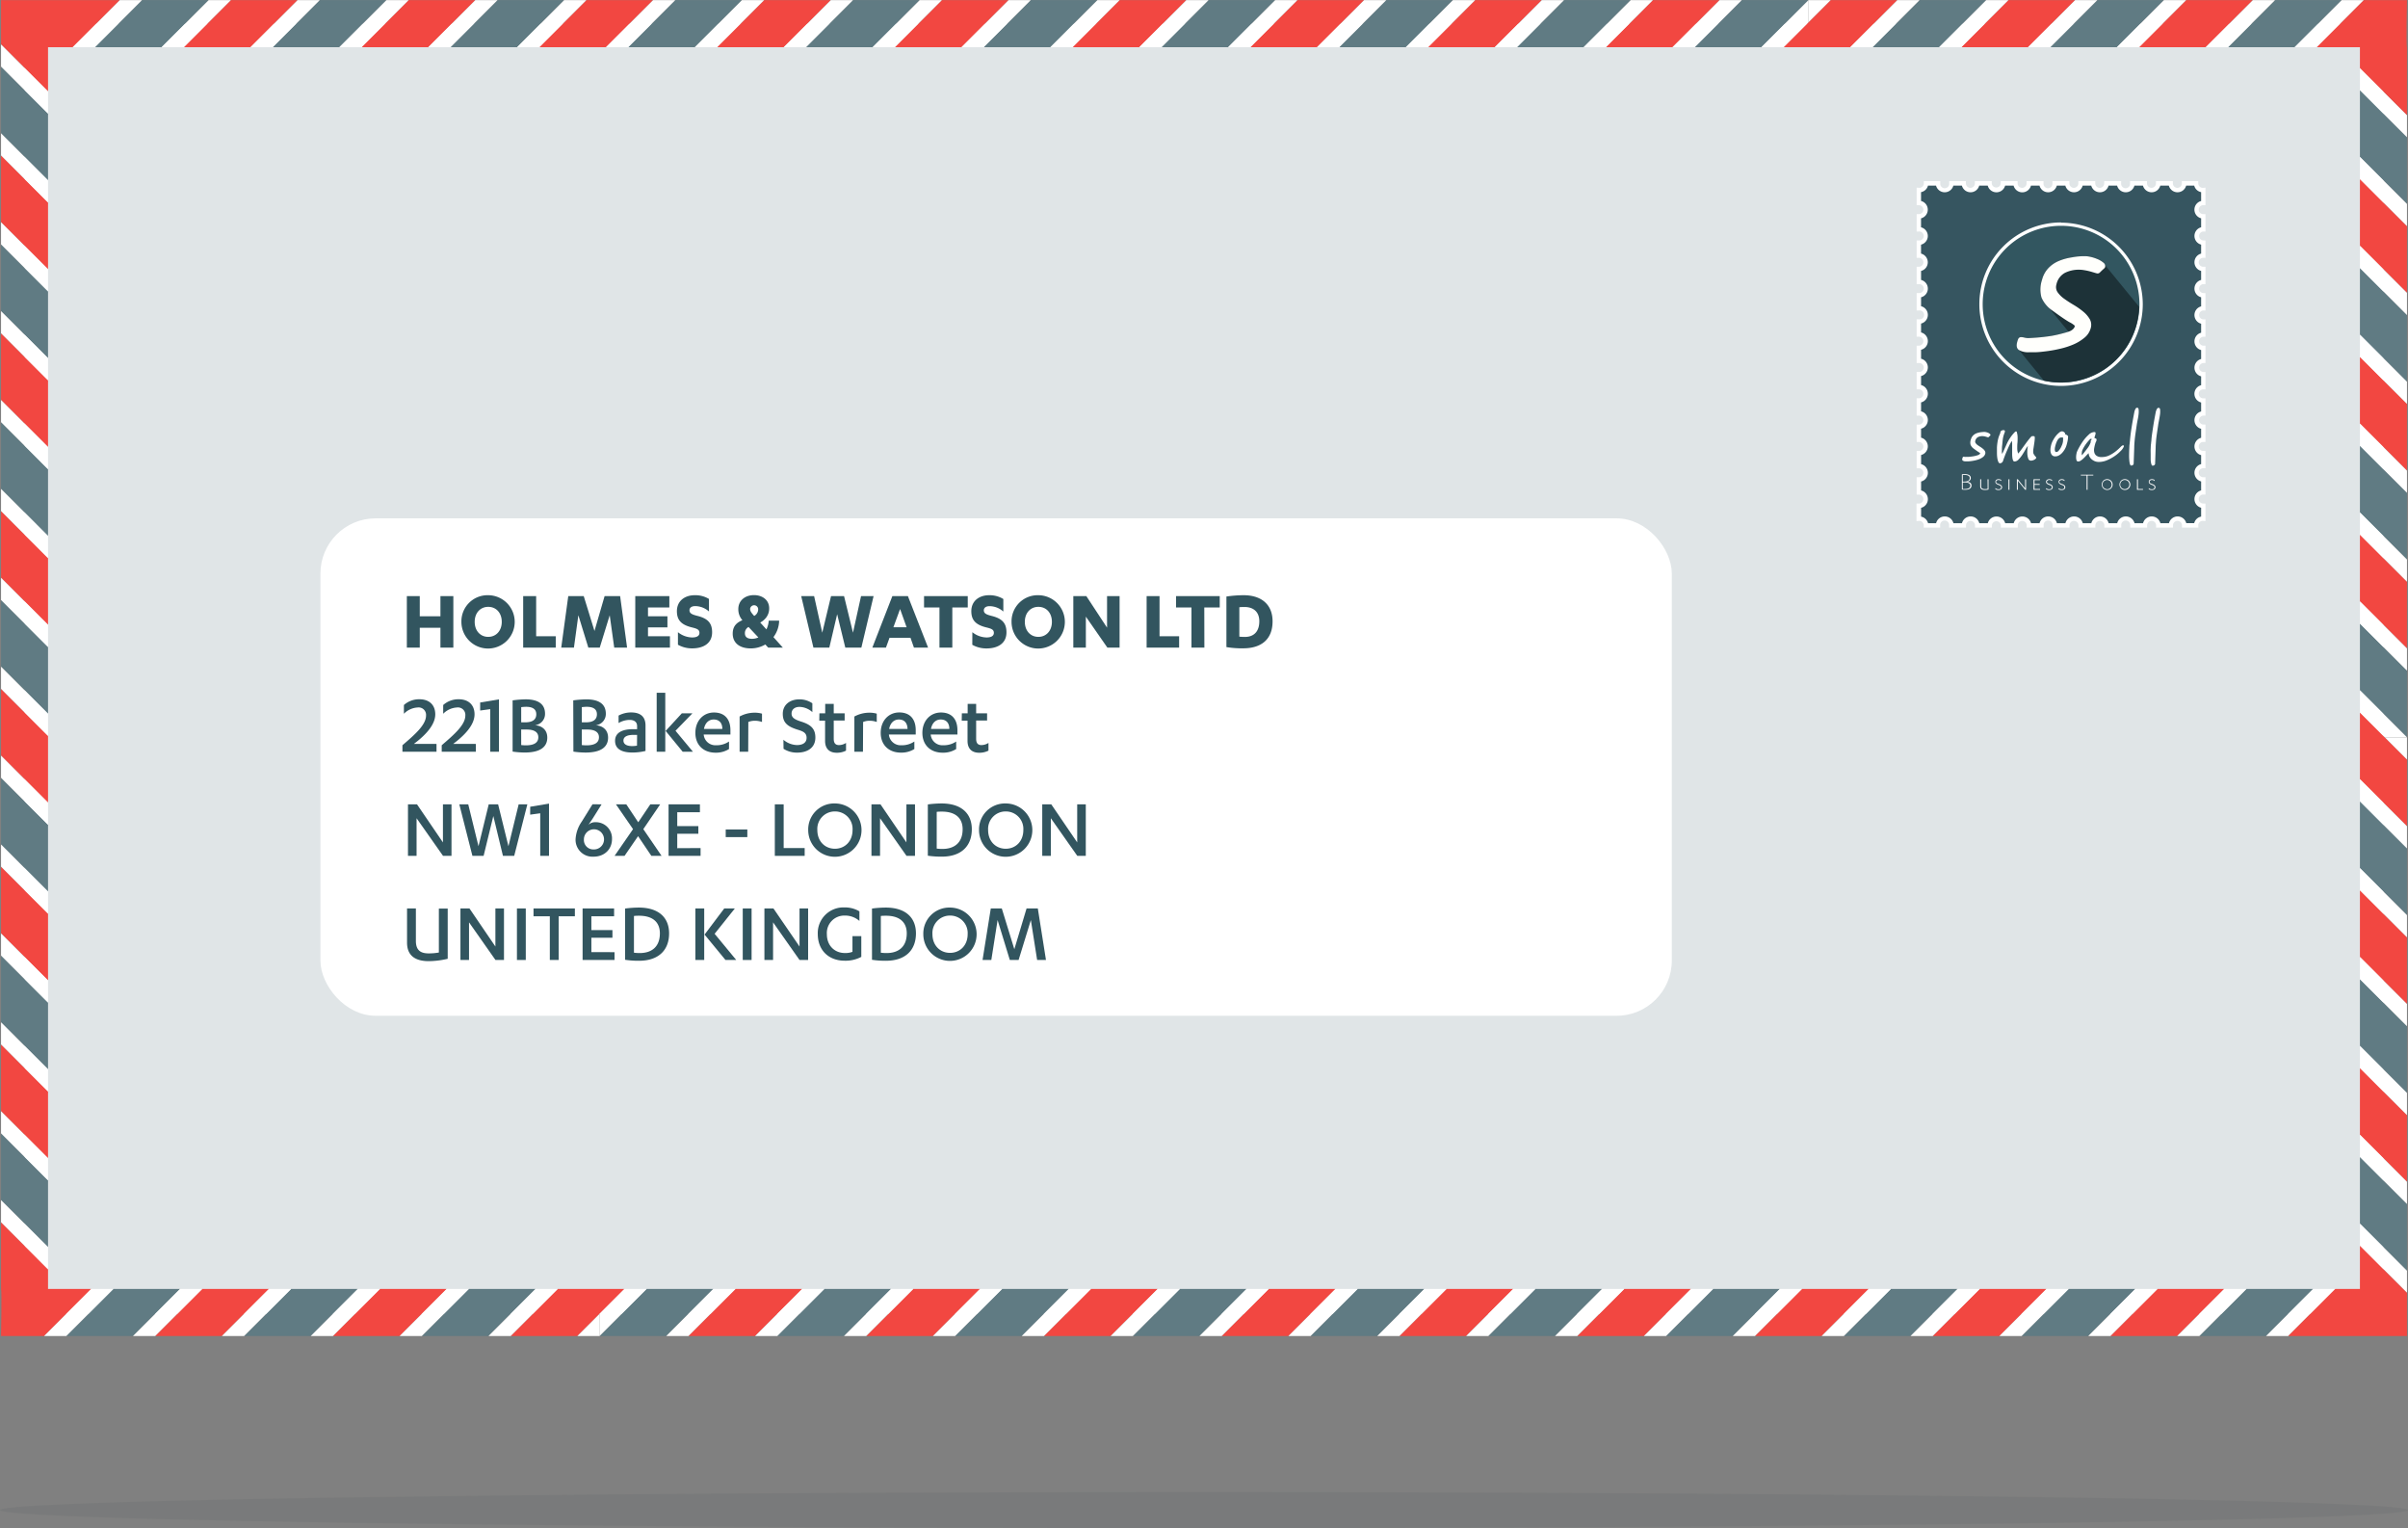 <svg xmlns="http://www.w3.org/2000/svg" viewBox="0 0 768 487.27"><rect x="0" y="0" width="768" height="487.27" fill="#808080" stroke="none"/><defs><style>.cls-1{fill:#e0e5e7;}.cls-2{fill:#fff;}.cls-3{fill:#f24741;}.cls-4{fill:#607b83;}.cls-5{fill:#365560;}.cls-6{fill:none;}.cls-7{fill:#325660;}.cls-8{fill:#1d3238;}.cls-9{fill:#fffffc;}.cls-10{fill:#32555f;}.cls-11{opacity:0.07;}</style></defs><title>Smoall-sending of the invoice</title><g id="Calque_2" data-name="Calque 2"><g id="smoall-envoi_de_facture_text_vectorisé_-_EN" data-name="smoall-envoi de facture text vectorisé - EN"><rect class="cls-1" x="7.83" y="7.55" width="752.35" height="411.43"/><polygon class="cls-2" points="385.59 426 385.59 426.05 385.64 426 385.59 426"/><polygon class="cls-3" points="461.34 411 446.34 426 467.61 426 482.61 411 461.34 411"/><polygon class="cls-4" points="432.99 411 417.99 426 439.27 426 454.27 411 432.99 411"/><polygon class="cls-3" points="121.18 411 106.18 426 127.46 426 142.46 411 121.18 411"/><polygon class="cls-4" points="92.84 411 77.84 426 99.11 426 114.11 411 92.84 411"/><polygon class="cls-3" points="404.64 411 389.64 426 410.92 426 425.92 411 404.64 411"/><polygon class="cls-4" points="489.68 411 474.68 426 495.96 426 510.96 411 489.68 411"/><polygon class="cls-4" points="149.53 411 134.53 426 155.81 426 170.81 411 149.53 411"/><polygon class="cls-3" points="518.03 411 503.03 426 524.3 426 539.3 411 518.03 411"/><polygon class="cls-4" points="546.37 411 531.37 426 552.65 426 567.65 411 546.37 411"/><polygon class="cls-3" points="64.49 411 49.49 426 70.77 426 85.77 411 64.49 411"/><polygon class="cls-4" points="212.5 426 227.5 411 206.22 411 191.22 426 212.5 426"/><polygon class="cls-4" points="36.15 411 21.15 426 42.42 426 57.42 411 36.15 411"/><polygon class="cls-4" points="376.3 411 361.3 426 382.57 426 397.57 411 376.3 411"/><polygon class="cls-3" points="191.17 411 177.88 411 162.88 426 184.15 426 191.17 418.98 199.15 411 191.17 411"/><polygon class="cls-4" points="262.91 411 247.91 426 269.19 426 284.19 411 262.91 411"/><polygon class="cls-4" points="319.61 411 304.61 426 325.88 426 340.88 411 319.61 411"/><polygon class="cls-3" points="347.95 411 332.95 426 354.23 426 369.23 411 347.95 411"/><polygon class="cls-3" points="240.84 426 255.84 411 234.57 411 219.57 426 240.84 426"/><polygon class="cls-3" points="291.26 411 276.26 426 297.54 426 312.54 411 291.26 411"/><polygon class="cls-3" points="688.1 411 673.1 426 694.38 426 709.38 411 688.1 411"/><polygon class="cls-4" points="716.45 411 701.45 426 722.73 426 737.73 411 716.45 411"/><polygon class="cls-4" points="659.76 411 644.76 426 666.03 426 681.03 411 659.76 411"/><path class="cls-3" d="M7.8,411H.33c.28.29,0,15,0,15H14.08l15-15Z"/><polygon class="cls-3" points="631.41 411 616.41 426 637.69 426 652.69 411 631.41 411"/><polygon class="cls-4" points="603.07 411 588.07 426 609.34 426 624.34 411 603.07 411"/><polygon class="cls-3" points="574.72 411 559.72 426 581 426 596 411 574.72 411"/><polygon class="cls-2" points="29.07 411 14.07 426 21.15 426 36.15 411 29.07 411"/><polygon class="cls-2" points="57.42 411 42.42 426 49.49 426 64.49 411 57.42 411"/><polygon class="cls-2" points="85.77 411 70.77 426 77.84 426 92.84 411 85.77 411"/><polygon class="cls-2" points="114.11 411 99.11 426 106.18 426 121.18 411 114.11 411"/><polygon class="cls-2" points="142.46 411 127.46 426 134.53 426 149.53 411 142.46 411"/><polygon class="cls-2" points="170.81 411 155.81 426 162.88 426 177.88 411 170.81 411"/><polygon class="cls-2" points="191.17 426 191.22 426 206.22 411 199.15 411 191.17 418.98 191.17 426"/><polygon class="cls-2" points="191.17 418.98 184.15 426 191.17 426 191.17 418.98"/><polygon class="cls-2" points="219.57 426 234.57 411 227.5 411 212.5 426 219.57 426"/><polygon class="cls-2" points="255.84 411 240.84 426 247.91 426 262.91 411 255.84 411"/><polygon class="cls-2" points="284.19 411 269.19 426 276.26 426 291.26 411 284.19 411"/><polygon class="cls-2" points="312.54 411 297.54 426 304.61 426 319.61 411 312.54 411"/><polygon class="cls-2" points="340.88 411 325.88 426 332.95 426 347.95 411 340.88 411"/><polygon class="cls-2" points="369.23 411 354.23 426 361.3 426 376.3 411 369.23 411"/><polygon class="cls-2" points="397.57 411 382.57 426 389.64 426 404.64 411 397.57 411"/><polygon class="cls-2" points="425.92 411 410.92 426 417.99 426 432.99 411 425.92 411"/><polygon class="cls-2" points="454.27 411 439.27 426 446.34 426 461.34 411 454.27 411"/><polygon class="cls-2" points="482.61 411 467.61 426 474.68 426 489.68 411 482.61 411"/><polygon class="cls-2" points="510.96 411 495.96 426 503.03 426 518.03 411 510.96 411"/><polygon class="cls-2" points="539.3 411 524.3 426 531.37 426 546.37 411 539.3 411"/><polygon class="cls-2" points="567.65 411 552.65 426 559.72 426 574.72 411 567.65 411"/><polygon class="cls-2" points="596 411 581 426 588.07 426 603.07 411 596 411"/><polygon class="cls-2" points="624.34 411 609.34 426 616.41 426 631.41 411 624.34 411"/><polygon class="cls-2" points="652.69 411 637.69 426 644.76 426 659.76 411 652.69 411"/><polygon class="cls-2" points="681.03 411 666.03 426 673.1 426 688.1 411 681.03 411"/><polygon class="cls-2" points="709.38 411 694.38 426 701.45 426 716.45 411 709.38 411"/><polygon class="cls-2" points="737.73 411 722.73 426 729.8 426 744.8 411 737.73 411"/><polygon class="cls-2" points="0.33 45.52 0.28 45.52 0.33 45.57 0.33 45.52"/><polygon class="cls-3" points="15.32 121.27 0.33 106.27 0.33 127.54 15.32 142.54 15.32 121.27"/><polygon class="cls-4" points="15.32 92.92 0.33 77.92 0.33 99.2 15.32 114.2 15.32 92.92"/><polygon class="cls-3" points="15.32 64.57 0.33 49.57 0.33 70.85 15.32 85.85 15.32 64.57"/><polygon class="cls-4" points="15.32 149.61 0.33 134.61 0.33 155.89 15.32 170.89 15.32 149.61"/><polygon class="cls-3" points="15.32 177.96 0.33 162.96 0.33 184.23 15.32 199.23 15.32 177.96"/><polygon class="cls-4" points="15.32 206.31 0.33 191.31 0.33 212.58 15.32 227.58 15.32 206.31"/><polygon class="cls-4" points="15.32 36.23 0.33 21.23 0.33 42.5 15.32 57.5 15.32 36.23"/><polygon class="cls-3" points="15.32 404.73 0.33 389.73 0.33 411 15.32 424.47 15.32 404.73"/><polygon class="cls-2" points="767.67 40.74 767.73 40.74 767.67 40.69 767.67 40.74"/><polygon class="cls-3" points="752.67 305.14 767.67 320.14 767.67 298.87 752.67 283.87 752.67 305.14"/><polygon class="cls-4" points="752.67 333.49 767.67 348.49 767.67 327.21 752.67 312.21 752.67 333.49"/><polygon class="cls-4" points="752.67 276.8 767.67 291.8 767.67 270.52 752.67 255.52 752.67 276.8"/><polygon class="cls-3" points="752.67 361.83 767.67 376.83 767.67 355.56 752.67 340.56 752.67 361.83"/><polygon class="cls-4" points="767.67 213.83 752.67 198.83 752.67 220.1 767.67 235.1 767.67 213.83"/><polygon class="cls-4" points="752.67 390.18 767.67 405.18 767.67 383.9 752.67 368.9 752.67 390.18"/><polygon class="cls-4" points="752.67 50.03 767.67 65.03 767.67 43.75 752.67 28.75 752.67 50.03"/><polygon class="cls-3" points="752.67 235.16 752.67 248.45 767.67 263.45 767.67 242.18 760.65 235.16 752.67 227.18 752.67 235.16"/><polygon class="cls-4" points="752.67 163.41 767.67 178.41 767.67 157.14 752.67 142.14 752.67 163.41"/><polygon class="cls-4" points="752.67 106.72 767.67 121.72 767.67 100.45 752.67 85.45 752.67 106.72"/><polygon class="cls-3" points="752.67 78.38 767.67 93.38 767.67 72.1 752.67 57.1 752.67 78.38"/><polygon class="cls-3" points="767.67 185.48 752.67 170.48 752.67 191.76 767.67 206.76 767.67 185.48"/><polygon class="cls-3" points="752.67 135.07 767.67 150.07 767.67 128.79 752.67 113.79 752.67 135.07"/><polygon class="cls-2" points="752.67 397.25 767.67 412.25 767.67 405.18 752.67 390.18 752.67 397.25"/><polygon class="cls-2" points="752.67 368.9 767.67 383.9 767.67 376.83 752.67 361.83 752.67 368.9"/><polygon class="cls-2" points="752.67 340.56 767.67 355.56 767.67 348.49 752.67 333.49 752.67 340.56"/><polygon class="cls-2" points="752.67 312.21 767.67 327.21 767.67 320.14 752.67 305.14 752.67 312.21"/><polygon class="cls-2" points="752.67 283.87 767.67 298.87 767.67 291.8 752.67 276.8 752.67 283.87"/><polygon class="cls-2" points="752.67 255.52 767.67 270.52 767.67 263.45 752.67 248.45 752.67 255.52"/><polygon class="cls-2" points="767.67 235.16 767.67 235.1 752.67 220.1 752.67 227.18 760.65 235.16 767.67 235.16"/><polygon class="cls-2" points="760.65 235.16 767.67 242.18 767.67 235.16 760.65 235.16"/><polygon class="cls-2" points="767.67 206.76 752.67 191.76 752.67 198.83 767.67 213.83 767.67 206.76"/><polygon class="cls-2" points="752.67 170.48 767.67 185.48 767.67 178.41 752.67 163.41 752.67 170.48"/><polygon class="cls-2" points="752.67 142.14 767.67 157.14 767.67 150.07 752.67 135.07 752.67 142.14"/><polygon class="cls-2" points="752.67 113.79 767.67 128.79 767.67 121.72 752.67 106.72 752.67 113.79"/><polygon class="cls-2" points="752.67 85.45 767.67 100.45 767.67 93.38 752.67 78.38 752.67 85.45"/><polygon class="cls-2" points="752.67 57.1 767.67 72.1 767.67 65.03 752.67 50.03 752.67 57.1"/><polygon class="cls-2" points="752.67 28.75 767.67 43.75 767.67 36.68 752.67 21.68 752.67 28.75"/><polygon class="cls-3" points="767.67 412.25 752.67 397.25 752.67 411 750.78 411 744.8 411 729.8 426 767.67 426 767.67 412.25"/><polygon class="cls-2" points="382.41 0.05 382.41 0 382.36 0.05 382.41 0.05"/><polygon class="cls-3" points="306.66 15.05 321.66 0.05 300.39 0.05 285.39 15.05 306.66 15.05"/><polygon class="cls-4" points="335.01 15.05 350.01 0.05 328.73 0.05 313.73 15.05 335.01 15.05"/><polygon class="cls-3" points="646.82 15.05 661.82 0.05 640.54 0.05 625.54 15.05 646.82 15.05"/><polygon class="cls-4" points="675.16 15.05 690.16 0.05 668.89 0.05 653.89 15.05 675.16 15.05"/><polygon class="cls-3" points="363.36 15.05 378.36 0.05 357.08 0.05 342.08 15.05 363.36 15.05"/><polygon class="cls-4" points="278.32 15.05 293.32 0.05 272.04 0.05 257.04 15.05 278.32 15.05"/><polygon class="cls-4" points="618.47 15.05 633.47 0.05 612.2 0.05 597.2 15.05 618.47 15.05"/><polygon class="cls-3" points="249.97 15.05 264.97 0.05 243.7 0.05 228.7 15.05 249.97 15.05"/><polygon class="cls-4" points="221.63 15.05 236.63 0.05 215.35 0.05 200.35 15.05 221.63 15.05"/><polygon class="cls-3" points="703.51 15.05 718.51 0.05 697.23 0.05 682.23 15.05 703.51 15.05"/><polygon class="cls-4" points="555.5 0.05 540.5 15.05 561.78 15.05 576.78 0.05 555.5 0.05"/><polygon class="cls-4" points="731.85 15.05 746.85 0.05 725.58 0.05 710.58 15.05 731.85 15.05"/><polygon class="cls-4" points="391.7 15.05 406.7 0.05 385.43 0.05 370.43 15.05 391.7 15.05"/><polygon class="cls-3" points="576.83 15.05 590.12 15.05 605.12 0.05 583.85 0.05 576.83 7.07 568.85 15.05 576.83 15.05"/><polygon class="cls-4" points="505.09 15.05 520.09 0.05 498.81 0.05 483.81 15.05 505.09 15.05"/><polygon class="cls-4" points="448.39 15.05 463.39 0.05 442.12 0.05 427.12 15.05 448.39 15.05"/><polygon class="cls-3" points="420.05 15.05 435.05 0.05 413.77 0.05 398.77 15.05 420.05 15.05"/><polygon class="cls-3" points="527.16 0.05 512.16 15.05 533.43 15.05 548.43 0.05 527.16 0.05"/><polygon class="cls-3" points="476.74 15.05 491.74 0.05 470.46 0.05 455.46 15.05 476.74 15.05"/><polygon class="cls-3" points="38.2 0.05 0.33 0.05 0.33 14.16 15.32 29.16 15.32 15.05 23.2 15.05 38.2 0.05"/><polygon class="cls-3" points="79.9 15.05 94.9 0.05 73.62 0.05 58.62 15.05 79.9 15.05"/><polygon class="cls-4" points="51.55 15.05 66.55 0.05 45.27 0.05 30.27 15.05 51.55 15.05"/><polygon class="cls-4" points="108.24 15.05 123.24 0.05 101.97 0.05 86.97 15.05 108.24 15.05"/><polygon class="cls-3" points="136.59 15.05 151.59 0.05 130.31 0.05 115.31 15.05 136.59 15.05"/><polygon class="cls-4" points="164.93 15.05 179.93 0.05 158.66 0.05 143.66 15.05 164.93 15.05"/><polygon class="cls-3" points="193.28 15.05 208.28 0.05 187 0.05 172 15.05 193.28 15.05"/><polygon class="cls-2" points="738.92 15.05 753.92 0.05 746.85 0.05 731.85 15.05 738.92 15.05"/><polygon class="cls-2" points="710.58 15.05 725.58 0.05 718.51 0.05 703.51 15.05 710.58 15.05"/><polygon class="cls-2" points="682.23 15.05 697.23 0.05 690.16 0.05 675.16 15.05 682.23 15.05"/><polygon class="cls-2" points="653.89 15.05 668.89 0.05 661.82 0.05 646.82 15.05 653.89 15.05"/><polygon class="cls-2" points="625.54 15.05 640.54 0.05 633.47 0.05 618.47 15.05 625.54 15.05"/><polygon class="cls-2" points="597.2 15.05 612.2 0.05 605.12 0.05 590.12 15.05 597.2 15.05"/><polygon class="cls-2" points="576.83 0.05 576.78 0.05 561.78 15.05 568.85 15.05 576.83 7.07 576.83 0.05"/><polygon class="cls-2" points="576.83 7.07 583.85 0.05 576.83 0.05 576.83 7.07"/><polygon class="cls-2" points="548.43 0.05 533.43 15.05 540.5 15.05 555.5 0.05 548.43 0.05"/><polygon class="cls-2" points="512.16 15.05 527.16 0.05 520.09 0.05 505.09 15.05 512.16 15.05"/><polygon class="cls-2" points="483.81 15.05 498.81 0.05 491.74 0.05 476.74 15.05 483.81 15.05"/><polygon class="cls-2" points="455.46 15.05 470.46 0.05 463.39 0.05 448.39 15.05 455.46 15.05"/><polygon class="cls-2" points="427.12 15.05 442.12 0.05 435.05 0.05 420.05 15.05 427.12 15.05"/><polygon class="cls-2" points="398.77 15.05 413.77 0.05 406.7 0.05 391.7 15.05 398.77 15.05"/><polygon class="cls-2" points="370.43 15.05 385.43 0.05 378.36 0.05 363.36 15.05 370.43 15.05"/><polygon class="cls-2" points="342.08 15.05 357.08 0.05 350.01 0.05 335.01 15.05 342.08 15.05"/><polygon class="cls-2" points="313.73 15.05 328.73 0.05 321.66 0.05 306.66 15.05 313.73 15.05"/><polygon class="cls-2" points="285.39 15.05 300.39 0.05 293.32 0.05 278.32 15.05 285.39 15.05"/><polygon class="cls-2" points="257.04 15.05 272.04 0.05 264.97 0.05 249.97 15.05 257.04 15.05"/><polygon class="cls-2" points="228.7 15.05 243.7 0.05 236.63 0.05 221.63 15.05 228.7 15.05"/><polygon class="cls-2" points="200.35 15.05 215.35 0.05 208.28 0.05 193.28 15.05 200.35 15.05"/><polygon class="cls-2" points="172 15.05 187 0.05 179.93 0.05 164.93 15.05 172 15.05"/><polygon class="cls-2" points="143.66 15.05 158.66 0.05 151.59 0.05 136.59 15.05 143.66 15.05"/><polygon class="cls-2" points="115.31 15.05 130.31 0.05 123.24 0.05 108.24 15.05 115.31 15.05"/><polygon class="cls-2" points="86.97 15.05 101.97 0.05 94.9 0.05 79.9 15.05 86.97 15.05"/><polygon class="cls-2" points="58.62 15.05 73.62 0.05 66.55 0.05 51.55 15.05 58.62 15.05"/><polygon class="cls-2" points="30.27 15.05 45.27 0.05 38.2 0.05 23.2 15.05 30.27 15.05"/><path class="cls-3" d="M767.67.05H753.92l-15,15h13.75v6.63l15,15V15.05C767.39,14.76,767.67.05,767.67.05Z"/><polygon class="cls-3" points="15.32 348.03 0.33 333.03 0.33 354.31 15.32 369.31 15.32 348.03"/><polygon class="cls-4" points="15.32 376.38 0.33 361.38 0.33 382.66 15.32 397.66 15.32 376.38"/><polygon class="cls-4" points="15.32 319.69 0.33 304.69 0.33 325.96 15.32 340.96 15.32 319.69"/><polygon class="cls-3" points="15.32 291.34 0.33 276.34 0.33 297.62 15.32 312.62 15.32 291.34"/><polygon class="cls-4" points="15.32 263 0.33 248 0.33 269.27 15.32 284.27 15.32 263"/><polygon class="cls-3" points="15.32 234.65 0.33 219.65 0.33 240.93 15.32 255.93 15.32 234.65"/><polygon class="cls-2" points="15.32 29.16 0.33 14.16 0.33 21.23 15.32 36.23 15.32 29.16"/><polygon class="cls-2" points="15.32 57.5 0.33 42.5 0.33 49.57 15.32 64.57 15.32 57.5"/><polygon class="cls-2" points="15.32 85.85 0.33 70.85 0.33 77.92 15.32 92.92 15.32 85.85"/><polygon class="cls-2" points="15.32 114.2 0.33 99.2 0.33 106.27 15.32 121.27 15.32 114.2"/><polygon class="cls-2" points="15.32 142.54 0.33 127.54 0.33 134.61 15.32 149.61 15.32 142.54"/><polygon class="cls-2" points="15.32 170.89 0.33 155.89 0.33 162.96 15.32 177.96 15.32 170.89"/><polygon class="cls-2" points="15.32 199.23 0.33 184.23 0.33 191.31 15.32 206.31 15.32 199.23"/><polygon class="cls-2" points="15.32 227.58 0.33 212.58 0.33 219.65 15.32 234.65 15.32 227.58"/><polygon class="cls-2" points="15.32 255.93 0.33 240.93 0.33 248 15.32 263 15.32 255.93"/><polygon class="cls-2" points="15.32 284.27 0.33 269.27 0.33 276.34 15.32 291.34 15.32 284.27"/><polygon class="cls-2" points="15.32 312.62 0.33 297.62 0.33 304.69 15.32 319.69 15.32 312.62"/><polygon class="cls-2" points="15.32 340.96 0.33 325.96 0.33 333.03 15.32 348.03 15.32 340.96"/><polygon class="cls-2" points="15.32 369.31 0.33 354.31 0.33 361.38 15.32 376.38 15.32 369.31"/><polygon class="cls-2" points="15.32 397.66 0.33 382.66 0.33 389.73 15.32 404.73 15.32 397.66"/><path class="cls-5" d="M700.59,159.14a2.14,2.14,0,0,1,2.14-2.14v-4.12a2.14,2.14,0,1,1,0-4.28v-4.1a2.14,2.14,0,1,1,0-4.28V136.1a2.14,2.14,0,1,1,0-4.28v-4.1a2.14,2.14,0,1,1,0-4.28v-4.11a2.15,2.15,0,0,1,0-4.29v-4.1a2.14,2.14,0,1,1,0-4.28v-4.11a2.14,2.14,0,1,1,0-4.28v-4.1A2.16,2.16,0,0,1,700.59,92a2.14,2.14,0,0,1,2.14-2.14V85.77a2.14,2.14,0,1,1,0-4.28v-4.1a2.15,2.15,0,0,1,0-4.29V69a2.14,2.14,0,1,1,0-4.28V60.59l-.15,0a2.14,2.14,0,0,1-2.15-2.14h-3.81a2.14,2.14,0,1,1-4.28,0h-4a2.14,2.14,0,1,1-4.28,0h-4a2.15,2.15,0,0,1-4.29,0h-4a2.14,2.14,0,1,1-4.28,0h-4a2.14,2.14,0,1,1-4.28,0h-4a2.15,2.15,0,0,1-4.29,0h-4a2.14,2.14,0,1,1-4.28,0h-4a2.15,2.15,0,0,1-4.29,0h-4a2.14,2.14,0,1,1-4.28,0h-4a2.15,2.15,0,0,1-4.29,0h-3.81a2.14,2.14,0,0,1-2.14,2.14l-.16,0v4.12h0A2.14,2.14,0,0,1,612,69h0V73.1h0a2.15,2.15,0,0,1,0,4.29h0v4.1h0a2.14,2.14,0,0,1,0,4.28h0v4.11h0a2.15,2.15,0,0,1,0,4.29h0v4.09h0a2.15,2.15,0,0,1,0,4.29h0v4.11h0a2.14,2.14,0,0,1,0,4.28h0V115h0a2.15,2.15,0,0,1,0,4.29h0v4.11h0a2.14,2.14,0,0,1,0,4.28h0v4.1h0a2.14,2.14,0,0,1,0,4.28h0v4.12h0a2.14,2.14,0,0,1,0,4.28h0v4.1h0a2.14,2.14,0,0,1,0,4.28h0V157h0a2.14,2.14,0,0,1,0,4.28h0v4.11h.16a2.14,2.14,0,0,1,2.14,2.14h3.81a2.15,2.15,0,0,1,4.29,0h4a2.14,2.14,0,1,1,4.28,0h4a2.15,2.15,0,0,1,4.29,0h4a2.14,2.14,0,1,1,4.27,0h4a2.15,2.15,0,0,1,4.29,0h4a2.14,2.14,0,1,1,4.28,0h4a2.14,2.14,0,1,1,4.28,0h4a2.15,2.15,0,0,1,4.29,0h4a2.14,2.14,0,1,1,4.28,0h4a2.14,2.14,0,1,1,4.28,0h3.81a2.14,2.14,0,0,1,2.15-2.14h.15v-4.11A2.15,2.15,0,0,1,700.59,159.14Z"/><path class="cls-2" d="M701.15,168.23h-5.24v-.71a1.43,1.43,0,1,0-2.86,0v.71h-5.39v-.71a1.43,1.43,0,1,0-2.86,0v.71h-5.4v-.71a1.43,1.43,0,1,0-2.85,0v.71h-5.4v-.71a1.43,1.43,0,1,0-2.86,0v.71H662.9v-.71a1.43,1.43,0,1,0-2.86,0v.71h-5.4v-.71a1.43,1.43,0,1,0-2.85,0v.71h-5.4v-.71a1.42,1.42,0,1,0-2.84,0v.71h-5.4v-.71a1.44,1.44,0,0,0-2.87,0v.71H629.9v-.71a1.43,1.43,0,1,0-2.86,0v.71h-5.4v-.71a1.43,1.43,0,1,0-2.85,0v.71h-5.24v-.71a1.43,1.43,0,0,0-1.43-1.43l-.87.07v-5.59H612a1.43,1.43,0,0,0,0-2.86h-.71v-5.54H612a1.43,1.43,0,0,0,0-2.86h-.71v-5.52H612a1.43,1.43,0,0,0,0-2.86h-.71v-5.54H612a1.43,1.43,0,0,0,0-2.86h-.71V127H612a1.43,1.43,0,0,0,0-2.86h-.71v-5.54H612a1.43,1.43,0,1,0,0-2.85h-.71v-5.53H612a1.43,1.43,0,0,0,0-2.86h-.71v-5.54H612A1.43,1.43,0,1,0,612,99h-.71V93.45H612a1.43,1.43,0,1,0,0-2.85h-.71V85.06H612a1.43,1.43,0,0,0,0-2.86h-.71V76.67H612a1.43,1.43,0,1,0,0-2.85h-.71V68.28H612a1.43,1.43,0,0,0,0-2.86h-.71V59.83l.87.06h0a1.43,1.43,0,0,0,1.42-1.42v-.72h5.24v.72a1.43,1.43,0,1,0,2.85,0v-.72H627v.72a1.43,1.43,0,1,0,2.86,0v-.72h5.38v.72a1.44,1.44,0,0,0,2.87,0v-.72h5.38v.72a1.43,1.43,0,1,0,2.86,0v-.72h5.4v.72a1.43,1.43,0,1,0,2.85,0v-.72H660v.72a1.43,1.43,0,1,0,2.86,0v-.72h5.39v.72a1.43,1.43,0,1,0,2.86,0v-.72h5.4v.72a1.43,1.43,0,1,0,2.85,0v-.72h5.4v.72a1.43,1.43,0,1,0,2.86,0v-.72h5.39v.72a1.43,1.43,0,1,0,2.86,0v-.72h5.24v.72a1.43,1.43,0,0,0,1.43,1.43l.87-.07v5.59h-.72a1.43,1.43,0,0,0,0,2.86h.72v5.54h-.72a1.43,1.43,0,0,0,0,2.85h.72V82.2h-.72a1.43,1.43,0,0,0,0,2.86h.72V90.6h-.72a1.43,1.43,0,0,0,0,2.85h.72V99h-.72a1.43,1.43,0,0,0,0,2.85h.72v5.53h-.72a1.43,1.43,0,0,0,0,2.85h.72v5.53h-.72a1.43,1.43,0,0,0,0,2.85h.72v5.54h-.72a1.43,1.43,0,0,0,0,2.86h.72v5.52h-.72a1.43,1.43,0,0,0,0,2.85h.72v5.54h-.72a1.43,1.43,0,0,0,0,2.86h.72v5.52h-.72a1.43,1.43,0,0,0,0,2.86h.72v5.54h-.72a1.43,1.43,0,0,0,0,2.86h.72v5.59l-.88-.07h0a1.43,1.43,0,0,0-1.42,1.43Zm-3.9-1.42h2.56a2.85,2.85,0,0,1,2.21-2.09V161.9a2.86,2.86,0,0,1,0-5.53v-2.86a2.86,2.86,0,0,1,0-5.53v-2.86a2.86,2.86,0,0,1,0-5.53v-2.86a2.86,2.86,0,0,1,0-5.53v-2.86a2.85,2.85,0,0,1,0-5.52V120a2.86,2.86,0,0,1,0-5.53v-2.85a2.86,2.86,0,0,1,0-5.53v-2.87a2.86,2.86,0,0,1,0-5.53V94.79a2.86,2.86,0,0,1,0-5.53V86.39a2.86,2.86,0,0,1,0-5.53V78a2.86,2.86,0,0,1,0-5.53V69.61a2.85,2.85,0,0,1,0-5.52V61.27a2.86,2.86,0,0,1-2.21-2.09h-2.56a2.86,2.86,0,0,1-5.53,0H689a2.86,2.86,0,0,1-5.53,0h-2.72a2.86,2.86,0,0,1-5.53,0h-2.72a2.86,2.86,0,0,1-5.53,0h-2.73a2.86,2.86,0,0,1-5.53,0H656a2.86,2.86,0,0,1-5.53,0h-2.72a2.86,2.86,0,0,1-5.54,0h-2.7a2.87,2.87,0,0,1-5.55,0h-2.71a2.86,2.86,0,0,1-5.53,0H623a2.86,2.86,0,0,1-5.53,0h-2.56a2.87,2.87,0,0,1-2.22,2.09v2.81a2.86,2.86,0,0,1,0,5.54v2.86a2.85,2.85,0,0,1,0,5.53v2.85a2.87,2.87,0,0,1,2.15,2.77,2.84,2.84,0,0,1-2.14,2.76v2.87a2.85,2.85,0,0,1,0,5.53v2.85a2.85,2.85,0,0,1,0,5.53V106a2.85,2.85,0,0,1,0,5.53v2.85a2.85,2.85,0,0,1,0,5.53v2.87a2.85,2.85,0,0,1,0,5.53v2.85a2.85,2.85,0,0,1,0,5.53v2.86a2.87,2.87,0,0,1,2.15,2.77,2.84,2.84,0,0,1-2.14,2.76V148a2.85,2.85,0,0,1,0,5.53v2.86a2.85,2.85,0,0,1,0,5.53v2.82a2.87,2.87,0,0,1,2.22,2.09h2.56a2.85,2.85,0,0,1,5.53,0h2.72a2.85,2.85,0,0,1,5.53,0h2.71a2.87,2.87,0,0,1,5.55,0h2.72a2.85,2.85,0,0,1,5.52,0h2.72a2.85,2.85,0,0,1,5.53,0h2.72a2.85,2.85,0,0,1,5.53,0H667a2.85,2.85,0,0,1,5.53,0h2.72a2.85,2.85,0,0,1,5.53,0h2.72a2.85,2.85,0,0,1,5.53,0h2.73a2.85,2.85,0,0,1,5.53,0Z"/><g id="Calque_2-2" data-name="Calque 2"><g id="Logo_original_-_vectorisé_-_Blanc" data-name="Logo original - vectorisé - Blanc"><rect class="cls-6" x="617.56" y="126.06" width="79.58" height="34.1"/><path class="cls-2" d="M634.62,138.34a2.08,2.08,0,0,0-.57-.35,3.65,3.65,0,0,0-.64-.2,2.38,2.38,0,0,0-.37-.06,9.09,9.09,0,0,0-1.47.11,6,6,0,0,0-1.3.36,3.15,3.15,0,0,0-1,.69,2.73,2.73,0,0,0-.65,1.13,3,3,0,0,0-.15,1.74,2.78,2.78,0,0,0,1,1.27c.69.52,1.22.89,1.57,1.11s.54.35.52.39c-.08.26-.34.46-.8.62a9.79,9.79,0,0,1-1.49.36c-.54.08-1,.14-1.5.17l-.82,0a1.88,1.88,0,0,1-.33,0,1.57,1.57,0,0,0-.3-.05.33.33,0,0,0-.3.14,2,2,0,0,0-.13.34c-.12.37-.08.63.13.78a1.69,1.69,0,0,0,1,.22l.59,0q.46,0,1.08-.09a12.57,12.57,0,0,0,1.33-.24,7.72,7.72,0,0,0,1.34-.42,4.85,4.85,0,0,0,1.12-.66,2,2,0,0,0,.66-.92,1.17,1.17,0,0,0-.05-.9,2.5,2.5,0,0,0-.6-.73,6.88,6.88,0,0,0-.88-.65c-.32-.2-.62-.4-.89-.59a2.59,2.59,0,0,1-.63-.65.86.86,0,0,1-.09-.75,1.83,1.83,0,0,1,.87-1.15,3.25,3.25,0,0,1,1.41-.3,4.07,4.07,0,0,1,.49.05,3.9,3.9,0,0,1,.57.13l.49.14.3.09c.24-.23.41-.39.51-.47a.52.52,0,0,0,.17-.19A.41.41,0,0,0,634.62,138.34Z"/><path class="cls-2" d="M648.66,144.85a1.45,1.45,0,0,1-.19-.6,5.58,5.58,0,0,1,.09-1.31c.09-.58.17-1.15.26-1.72a12.66,12.66,0,0,0,.15-1.51c0-.43-.07-.64-.26-.64l-.3,0a1.55,1.55,0,0,0-.31,0c-.12,0-.37.23-.75.7s-.8,1-1.27,1.65l-1.36,1.87c-.33.46-.68.91-1.05,1.33a4.74,4.74,0,0,1-.3-1.67c0-.56,0-1.11.06-1.67s.06-1.12.06-1.69a6,6,0,0,0-.24-1.74c0-.19-.13-.29-.26-.29a.68.68,0,0,0-.42.25,11,11,0,0,0-1.37,1.68,13.49,13.49,0,0,0-1.17,2.06l-1.16,2.58a1.26,1.26,0,0,0-.13.26,1.09,1.09,0,0,1-.18.31,2.82,2.82,0,0,1-.08-1c0-.51,0-1.08.08-1.68s.11-1.21.19-1.79a8.33,8.33,0,0,1,.26-1.32c.14-.44.24-.72.29-.85s.08-.22.1-.28a.56.56,0,0,0,0-.44c0-.13-.23-.19-.52-.19a1,1,0,0,0-.55.2.88.88,0,0,0-.33.3c0,.09,0,.14,0,.16s0,.06,0,.12l-.1.29c-.06.16-.13.34-.22.53s-.18.48-.27.75a11.33,11.33,0,0,0-.32,1.4,17.13,17.13,0,0,0-.19,1.74c0,.61,0,1.21,0,1.82a11.07,11.07,0,0,0,.12,1.63,4.92,4.92,0,0,0,.32,1.18q.2.45.54.45a1,1,0,0,0,.55-.19,1.09,1.09,0,0,0,.43-.62c.14-.44.33-.95.55-1.54s.47-1.18.73-1.77.51-1.17.77-1.71a10.26,10.26,0,0,1,.74-1.29,4.31,4.31,0,0,1,.1,1c0,.42,0,.88,0,1.36s0,1,0,1.47,0,.91.06,1.35a3.58,3.58,0,0,0,.22,1,.52.52,0,0,0,.48.37,1.81,1.81,0,0,0,1.29-.64A10.34,10.34,0,0,0,645,145c.36-.56.7-1.11,1-1.65a8.28,8.28,0,0,1,.76-1.16s-.05.31-.11.82a8.64,8.64,0,0,0-.06,1.61,5.25,5.25,0,0,0,.29,1.57.9.9,0,0,0,.9.7,2.7,2.7,0,0,0,.41-.06,3.09,3.09,0,0,0,.51-.18,1.57,1.57,0,0,0,.47-.3.92.92,0,0,0,.3-.44l-.45-.56C648.88,145.21,648.77,145,648.66,144.85Z"/><path class="cls-2" d="M659.3,138.79a1.14,1.14,0,0,0-.61-.25.74.74,0,0,0-.1-.44,1,1,0,0,0-.29-.32,1.55,1.55,0,0,0-.36-.19,1.27,1.27,0,0,0-.28-.06,1.52,1.52,0,0,0-.91.41,7.27,7.27,0,0,0-1,1,8.82,8.82,0,0,0-.88,1.31,6.62,6.62,0,0,0-.58,1.27,8.42,8.42,0,0,0-.24,1,4.54,4.54,0,0,0-.08,1.33,2.37,2.37,0,0,0,.4,1.16,1.35,1.35,0,0,0,1.22.5,2.11,2.11,0,0,0,1-.26,4.15,4.15,0,0,0,1-.74,6.35,6.35,0,0,0,.85-1.1,6.06,6.06,0,0,0,.61-1.32c.11-.36.23-.81.35-1.35a8.05,8.05,0,0,0,.19-1.62C659.57,139.05,659.48,138.94,659.3,138.79ZM658,140.56a6.46,6.46,0,0,1-.22,1,6.14,6.14,0,0,1-.25.61,5.36,5.36,0,0,1-.44.86,4.49,4.49,0,0,1-.59.77.93.93,0,0,1-.64.33.4.4,0,0,1-.42-.27,1.71,1.71,0,0,1-.09-.64,4.28,4.28,0,0,1,.11-.8c.07-.28.14-.54.21-.77s.17-.47.27-.72a3.56,3.56,0,0,1,.36-.7,2,2,0,0,1,.5-.54,1.22,1.22,0,0,1,.66-.2.35.35,0,0,1,.14,0,.41.41,0,0,0,.19,0,.35.35,0,0,0,.17,0,3.37,3.37,0,0,1,0,1.05Z"/><path class="cls-2" d="M677.08,142c-.16,0-.43.19-.81.58a14.61,14.61,0,0,1-1.43,1.29,10.78,10.78,0,0,1-2,1.28,5.39,5.39,0,0,1-2.52.58,2.74,2.74,0,0,1-1.63-.39,1.86,1.86,0,0,1-.72-1,3.31,3.31,0,0,1-.06-1.4,12.41,12.41,0,0,1,.38-1.6c0-.11.09-.22.14-.33s.11-.26.16-.39a1.22,1.22,0,0,0,.08-.5.38.38,0,0,0-.15-.24.83.83,0,0,0-.27-.12.75.75,0,0,1-.28-.18l.3-.94a1.63,1.63,0,0,0,.08-.58q0-.3-.36-.3a2.76,2.76,0,0,0-1.86.88,12.37,12.37,0,0,0-1.76,2,21.33,21.33,0,0,0-1.35,2.18,11.53,11.53,0,0,0-.67,1.43s-.05.22-.11.53a5.52,5.52,0,0,0-.09,1,3,3,0,0,0,.12.94.53.53,0,0,0,.54.43,1.61,1.61,0,0,0,.89-.33,6.45,6.45,0,0,0,.94-.79c.31-.3.59-.6.87-.89a5.52,5.52,0,0,1,.65-.63,2.35,2.35,0,0,0,.32,1.18,3.13,3.13,0,0,0,.78.88,3.9,3.9,0,0,0,1,.55,3.67,3.67,0,0,0,1.14.18,6.79,6.79,0,0,0,2.59-.54,13.64,13.64,0,0,0,2.46-1.34,11.73,11.73,0,0,0,1.9-1.61,4,4,0,0,0,1-1.4C677.45,142.09,677.36,142,677.08,142Zm-10-1.88a.77.77,0,0,1-.14.25.52.52,0,0,0-.14.22.34.34,0,0,0,0,.2.36.36,0,0,1,0,.23,6.83,6.83,0,0,1-1.1,2c-.52.69-1.08,1.4-1.67,2.14a1.25,1.25,0,0,1-.07-.66,3.47,3.47,0,0,1,.1-.72,5.58,5.58,0,0,1,.49-1.05,11.65,11.65,0,0,1,.83-1.28,13.47,13.47,0,0,1,.91-1.09,1.69,1.69,0,0,1,.75-.53.11.11,0,0,0,0,.11.14.14,0,0,1,0,.14Z"/><path class="cls-2" d="M681.61,130a.67.67,0,0,0-.56.46,3.92,3.92,0,0,0-.29.74c-.35,1.79-.62,3.29-.82,4.51s-.34,2.2-.43,2.95-.15,1.32-.18,1.67a4.9,4.9,0,0,1-.07.67s0,.25-.06.63-.06.84-.09,1.4-.05,1.15-.06,1.79,0,1.23.05,1.77a6.77,6.77,0,0,0,.2,1.35c.1.35.25.52.44.51a1.11,1.11,0,0,0,.47-.14.67.67,0,0,0,.29-.39l.19-5.22c0-.72.06-1.37.11-2s.11-1.16.18-1.7.15-1.08.23-1.63l.27-1.83c.07-.48.17-1,.3-1.69a16.88,16.88,0,0,0,.3-1.85,6.67,6.67,0,0,0,0-1.48Q682,130,681.61,130Z"/><path class="cls-2" d="M688.94,130.61q-.06-.59-.51-.57c-.23,0-.41.16-.56.46a4.74,4.74,0,0,0-.29.74c-.35,1.79-.62,3.29-.81,4.51s-.34,2.2-.44,2.95-.15,1.32-.17,1.67a4.91,4.91,0,0,1-.08.67s0,.25-.06.63-.06.84-.09,1.4,0,1.15,0,1.79,0,1.23,0,1.77a6.13,6.13,0,0,0,.21,1.35c.1.35.24.52.43.51a1.07,1.07,0,0,0,.47-.14.68.68,0,0,0,.3-.39l.18-5.22c0-.72.07-1.37.11-2s.11-1.16.18-1.7.15-1.08.23-1.63l.27-1.83c.06-.48.17-1,.3-1.69s.24-1.26.31-1.85A6.65,6.65,0,0,0,688.94,130.61Z"/><path class="cls-2" d="M627.28,153.63c.75-.09,1.28-.53,1.28-1.21s-.51-1.24-1.91-1.24a8.3,8.3,0,0,0-.93.06v4.84a5.23,5.23,0,0,0,1,.09c1.41,0,2.06-.52,2.06-1.36S628.13,153.67,627.28,153.63ZM626,151.45l.63,0c1,0,1.58.3,1.58,1s-.63,1.1-1.62,1.1H626Zm.66,4.47a4.89,4.89,0,0,1-.66,0v-2.1h.6c1.13,0,1.8.34,1.8,1S627.91,155.92,626.69,155.92Z"/><path class="cls-2" d="M633.94,155.88a4.78,4.78,0,0,1-.84.08c-.83,0-1.23-.29-1.23-.87v-2.27h-.31v2.25c0,.78.5,1.16,1.54,1.16a5.25,5.25,0,0,0,1.11-.13h0v-3.27h-.3Z"/><path class="cls-2" d="M637.41,154.31c-.59-.2-.78-.37-.78-.7s.4-.57.75-.57a1.28,1.28,0,0,1,.8.28l.09.07v-.34h0a1.44,1.44,0,0,0-.87-.26c-.51,0-1,.26-1,.83s.43.77,1,1,.83.32.83.75-.31.64-.84.64a1.49,1.49,0,0,1-.91-.31l-.08-.07v.35l0,0a1.68,1.68,0,0,0,1,.27c.68,0,1.14-.36,1.14-.9S638,154.5,637.41,154.31Z"/><rect class="cls-2" x="640.57" y="152.82" width="0.31" height="3.36"/><polygon class="cls-2" points="645.88 155.72 643.56 152.84 643.54 152.82 643.26 152.82 643.26 156.18 643.56 156.18 643.56 153.28 645.89 156.16 645.9 156.18 646.18 156.18 646.18 152.82 645.88 152.82 645.88 155.72"/><polygon class="cls-2" points="648.88 154.59 650.53 154.59 650.53 154.33 648.88 154.33 648.88 153.09 650.63 153.09 650.63 152.82 648.57 152.82 648.57 156.18 650.65 156.18 650.65 155.92 648.88 155.92 648.88 154.59"/><path class="cls-2" d="M653.62,154.31c-.59-.2-.78-.37-.78-.7s.4-.57.75-.57a1.33,1.33,0,0,1,.81.28l.08.07v-.34h0a1.44,1.44,0,0,0-.87-.26c-.5,0-1.05.26-1.05.83s.43.77,1,1,.83.32.83.75-.31.64-.83.64a1.46,1.46,0,0,1-.92-.31l-.08-.07v.35l0,0a1.69,1.69,0,0,0,1,.27c.67,0,1.13-.36,1.13-.9S654.21,154.5,653.62,154.31Z"/><path class="cls-2" d="M657.58,154.31c-.59-.2-.78-.37-.78-.7s.4-.57.75-.57a1.33,1.33,0,0,1,.81.28l.08.07v-.34h0a1.44,1.44,0,0,0-.87-.26c-.5,0-1,.26-1,.83s.43.77,1,1,.82.32.82.75-.31.64-.83.64a1.41,1.41,0,0,1-.91-.31l-.08-.07v.35l0,0a1.64,1.64,0,0,0,1,.27c.68,0,1.13-.36,1.13-.9S658.17,154.5,657.58,154.31Z"/><path class="cls-2" d="M671.9,152.78a1.73,1.73,0,1,0,1.89,1.72A1.74,1.74,0,0,0,671.9,152.78Zm0,3.18a1.46,1.46,0,1,1,1.58-1.46A1.46,1.46,0,0,1,671.9,156Z"/><path class="cls-2" d="M677.56,152.78a1.73,1.73,0,1,0,1.88,1.72A1.74,1.74,0,0,0,677.56,152.78Zm0,3.18a1.46,1.46,0,1,1,1.57-1.46,1.46,1.46,0,0,1-1.57,1.46Z"/><polygon class="cls-2" points="681.87 152.82 681.56 152.82 681.56 156.18 683.49 156.18 683.49 155.92 681.87 155.92 681.87 152.82"/><path class="cls-2" d="M686.34,154.31c-.59-.2-.78-.37-.78-.7s.4-.57.74-.57a1.3,1.3,0,0,1,.81.28l.08.07v-.34h0a1.42,1.42,0,0,0-.87-.26c-.5,0-1,.26-1,.83s.43.77,1,1,.82.32.82.75-.31.64-.83.64a1.43,1.43,0,0,1-.91-.31l-.08-.07v.35l0,0a1.68,1.68,0,0,0,1,.27c.68,0,1.13-.36,1.13-.9S686.92,154.5,686.34,154.31Z"/><polygon class="cls-2" points="663.66 151.61 665.49 151.61 665.49 156.18 665.8 156.18 665.8 151.61 667.63 151.61 667.63 151.37 663.66 151.37 663.66 151.61"/></g></g><path class="cls-7" d="M657.35,122.54A25.52,25.52,0,1,1,682.87,97,25.55,25.55,0,0,1,657.35,122.54Z"/><path class="cls-2" d="M657.35,72a25,25,0,1,1-25,25,25,25,0,0,1,25-25m0-1.07A26.06,26.06,0,1,0,683.41,97,26.09,26.09,0,0,0,657.35,71Z"/><path class="cls-8" d="M671.36,84.52a1.73,1.73,0,0,0-.56-.81,7,7,0,0,0-1.91-1.12,12.16,12.16,0,0,0-2.13-.68,10.33,10.33,0,0,0-1.22-.2,20.33,20.33,0,0,0-4.77.36,17.46,17.46,0,0,0-4.21,1.17,9.74,9.74,0,0,0-3.27,2.27,8.41,8.41,0,0,0-2,3.68,9.7,9.7,0,0,0-.18,5.69,8,8,0,0,0,2.16,3l6.47,7.9c-.37.12-.76.23-1.33.39a40.42,40.42,0,0,1-4.08.94c-1.74.27-3.37.45-4.87.56s-2.37.15-2.65.15a6,6,0,0,1-1.09-.15,4.54,4.54,0,0,0-1-.16,1,1,0,0,0-.95.46,6.16,6.16,0,0,0-.38,1.08c-.33,1.23-.16,2.08.54,2.56l7.95,9.76a25,25,0,0,0,30.38-23.53Z"/><path class="cls-9" d="M670.8,83.71a7,7,0,0,0-1.91-1.12,12.16,12.16,0,0,0-2.13-.68,10.33,10.33,0,0,0-1.22-.2,20.33,20.33,0,0,0-4.77.36,17.46,17.46,0,0,0-4.21,1.17,9.74,9.74,0,0,0-3.27,2.27,8.41,8.41,0,0,0-2,3.68,9.7,9.7,0,0,0-.18,5.69,9.59,9.59,0,0,0,3.5,4.16q3.51,2.58,5.32,3.64a7.45,7.45,0,0,1,1.73,1.12l0,0s0,0,0,0c.23.43-.41,1.36-1.55,1.82a15.28,15.28,0,0,1-1.73.54,40.42,40.42,0,0,1-4.08.94c-1.74.27-3.37.45-4.87.56s-2.37.15-2.65.15a6,6,0,0,1-1.09-.15,4.54,4.54,0,0,0-1-.16,1,1,0,0,0-.95.46,6.16,6.16,0,0,0-.38,1.08c-.33,1.23-.16,2.08.54,2.56a5.89,5.89,0,0,0,3.29.71c.27,0,.91,0,1.91,0s2.17-.14,3.53-.31a41.71,41.71,0,0,0,4.29-.77,24.61,24.61,0,0,0,4.33-1.38,14.11,14.11,0,0,0,3.54-2.15,5.84,5.84,0,0,0,2-3,3.73,3.73,0,0,0-.28-2.92,9.07,9.07,0,0,0-2.08-2.41,24.15,24.15,0,0,0-3-2.11c-1.09-.64-2.1-1.29-3-1.94a8.85,8.85,0,0,1-2.16-2.1,2.88,2.88,0,0,1-.41-2.47A5.49,5.49,0,0,1,658.58,87a9.9,9.9,0,0,1,4.58-1,9.66,9.66,0,0,1,1.59.15,18,18,0,0,1,1.89.4c.61.18,1.15.33,1.62.48l.44.12a1,1,0,0,0,1-.24c.53-.53.92-.9,1.18-1.12a1.86,1.86,0,0,0,.52-.61A1.4,1.4,0,0,0,670.8,83.71Z"/><rect class="cls-2" x="102.2" y="165.28" width="431" height="158.61" rx="17.6" ry="17.6"/><path class="cls-10" d="M140.47,190.07h4.12V206.5h-4.12v-6.33h-6.59v6.33h-4.12V190.07h4.12v6.44h6.59Z"/><path class="cls-10" d="M155.71,189.79a8.5,8.5,0,1,1-8.55,8.49A8.33,8.33,0,0,1,155.71,189.79Zm0,3.71c-2.49,0-4.31,1.91-4.31,4.78s1.82,4.79,4.31,4.79,4.32-1.91,4.32-4.79S158.23,193.5,155.71,193.5Z"/><path class="cls-10" d="M166.86,190.07H171v12.81h6.25v3.62H166.86Z"/><path class="cls-10" d="M187.64,206.5l-3.18-10.32-1.41,10.32H179l2.24-16.43h4.93l3.43,11.12,3.23-11.12h4.95L200,206.5h-4.1l-1.44-10.32-3.18,10.32Z"/><path class="cls-10" d="M213.67,202.88v3.62H202.61V190.07h10.87v3.62h-6.81v2.82h6.2v3.54h-6.2v2.83Z"/><path class="cls-10" d="M216.22,201.58a7.45,7.45,0,0,0,4.54,1.68c1.24,0,2.32-.36,2.32-1.46s-.86-1.36-2.52-1.77c-3.4-.86-4.67-2.41-4.67-5.15,0-3.23,2.46-5.09,5.7-5.09a8.35,8.35,0,0,1,4.53,1.19v4a6.71,6.71,0,0,0-4.37-1.72c-1.24,0-1.85.56-1.85,1.33,0,1.05.94,1.39,2.68,1.83,3.38.88,4.54,2.46,4.54,5.2,0,3.57-2.85,5.12-6.34,5.12a9.06,9.06,0,0,1-4.56-1.16Z"/><path class="cls-10" d="M244.44,200.69a7.62,7.62,0,0,0,.74-2.79h3.32a9,9,0,0,1-1.82,5.25l3,3.35H245l-.91-1a9.16,9.16,0,0,1-4.65,1.25c-3.62,0-5.75-1.8-5.75-4.71,0-2.4,1.3-3.54,3.09-4.28a5.19,5.19,0,0,1-1.3-3.57c0-2.6,2.05-4.43,5-4.43,2.63,0,4.84,1.52,4.84,4.21a4.72,4.72,0,0,1-.91,2.87,5.75,5.75,0,0,1-1.94,1.66Zm-5.7-.77a2.18,2.18,0,0,0-1.16,2c0,1.08.63,1.77,2.29,1.77a5,5,0,0,0,2-.44Zm3.07-5.7a1.29,1.29,0,0,0-2.57-.09c0,.75.41,1.28,1.3,2.27A2.4,2.4,0,0,0,241.81,194.22Z"/><path class="cls-10" d="M269.2,190.07l2.85,11.67,2.57-11.67h4l-3.9,16.43h-5.12L267,195.85,264.5,206.5h-5.07l-3.9-16.43h4.12l2.6,11.67,2.8-11.67Z"/><path class="cls-10" d="M283.7,203.37l-1.14,3.13h-4.34l6.39-16.43h4.95L296,206.5h-4.51l-1.1-3.13Zm3.37-9.18L284.94,200h4.21Z"/><path class="cls-10" d="M303.73,206.5h-4.1V193.69h-4.92v-3.62h13.94v3.62h-4.92Z"/><path class="cls-10" d="M310.12,201.58a7.45,7.45,0,0,0,4.54,1.68c1.24,0,2.32-.36,2.32-1.46s-.86-1.36-2.52-1.77c-3.4-.86-4.67-2.41-4.67-5.15,0-3.23,2.46-5.09,5.7-5.09A8.38,8.38,0,0,1,320,191v4a6.71,6.71,0,0,0-4.37-1.72c-1.24,0-1.85.56-1.85,1.33,0,1.05.94,1.39,2.68,1.83,3.38.88,4.54,2.46,4.54,5.2,0,3.57-2.85,5.12-6.34,5.12a9.06,9.06,0,0,1-4.56-1.16Z"/><path class="cls-10" d="M331.17,189.79a8.5,8.5,0,1,1-8.55,8.49A8.33,8.33,0,0,1,331.17,189.79Zm0,3.71c-2.49,0-4.31,1.91-4.31,4.78s1.82,4.79,4.31,4.79,4.32-1.91,4.32-4.79S333.69,193.5,331.17,193.5Z"/><path class="cls-10" d="M353.08,200.14V190.07h4V206.5h-3.9l-6.86-9.88v9.88h-4V190.07h4.15Z"/><path class="cls-10" d="M365.7,190.07h4.12v12.81h6.25v3.62H365.7Z"/><path class="cls-10" d="M384.12,206.5H380V193.69h-4.92v-3.62h13.94v3.62h-4.93Z"/><path class="cls-10" d="M391.15,190.21a38.72,38.72,0,0,1,5.51-.42c5.47,0,9.21,2.82,9.21,8.33,0,6-3.9,8.6-9.32,8.6a29.44,29.44,0,0,1-5.4-.39ZM395.27,203a16.36,16.36,0,0,0,1.77.09c2.74,0,4.6-1.58,4.6-5,0-3.16-2.08-4.54-4.68-4.54-.52,0-1.19,0-1.69.08Z"/><path class="cls-10" d="M139.22,237.21v2.49H128.35v-2.07c3.93-3.38,7.53-6.48,7.53-9.47a2.38,2.38,0,0,0-2.69-2.57,6.64,6.64,0,0,0-4.37,2v-2.79a7.25,7.25,0,0,1,5-1.83c2.83,0,5,1.58,5,4.81,0,3.41-3.24,6.75-6.81,9.41Z"/><path class="cls-10" d="M151.76,237.21v2.49H140.88v-2.07c3.93-3.38,7.53-6.48,7.53-9.47a2.37,2.37,0,0,0-2.68-2.57,6.65,6.65,0,0,0-4.38,2v-2.79a7.26,7.26,0,0,1,5-1.83c2.82,0,5,1.58,5,4.81,0,3.41-3.24,6.75-6.8,9.41Z"/><path class="cls-10" d="M153.14,224l6-1V239.7h-2.79V226.12l-3.21.44Z"/><path class="cls-10" d="M163.49,223.32a34.69,34.69,0,0,1,4.12-.33c3.9,0,6.22,1.41,6.22,4.57a3.6,3.6,0,0,1-3.21,3.68c2.36.19,3.93,1.57,3.93,3.95,0,2.88-2.1,4.76-7.22,4.76a27.6,27.6,0,0,1-3.84-.3Zm2.74,7h1.32c2.3,0,3.49-.88,3.49-2.57s-1.25-2.38-3.26-2.38a15.49,15.49,0,0,0-1.55.11Zm0,7.25a14.16,14.16,0,0,0,1.46.09c2.66,0,4-.86,4-2.58s-1.46-2.46-3.7-2.46h-1.77Z"/><path class="cls-10" d="M182.83,223.32A34.69,34.69,0,0,1,187,223c3.9,0,6.22,1.41,6.22,4.57a3.6,3.6,0,0,1-3.21,3.68c2.35.19,3.93,1.57,3.93,3.95,0,2.88-2.1,4.76-7.22,4.76a27.48,27.48,0,0,1-3.84-.3Zm2.73,7h1.33c2.3,0,3.49-.88,3.49-2.57s-1.25-2.38-3.27-2.38c-.47,0-1.1.06-1.55.11Zm0,7.25a14.5,14.5,0,0,0,1.47.09c2.66,0,4-.86,4-2.58s-1.46-2.46-3.7-2.46h-1.78Z"/><path class="cls-10" d="M203.19,231.48c0-1.32-1-1.93-2.35-1.93a7,7,0,0,0-3.55,1v-2.38a8.29,8.29,0,0,1,4-1c2.68,0,4.59,1.11,4.59,4.18v8.1a17.91,17.91,0,0,1-4.2.5c-3.19,0-5.51-1-5.51-3.74,0-2.49,2.13-3.7,5.67-3.7h1.36Zm0,2.85H202c-1.91,0-3.16.56-3.16,1.8s1.16,1.77,2.82,1.77a9.2,9.2,0,0,0,1.5-.14Z"/><path class="cls-10" d="M212.18,239.7h-2.74V220.89h2.74Zm.11-6.64,5.17-5.61h3.38l-5.4,5.56L221,239.7h-3.27Z"/><path class="cls-10" d="M224.44,234.2v.05a3.74,3.74,0,0,0,3.95,3.38,7,7,0,0,0,4.12-1.19v2.4A7.73,7.73,0,0,1,228.2,240c-3.82,0-6.42-2.44-6.42-6.31s2.54-6.5,5.92-6.5c3.57,0,5.26,2.29,5.26,5.64v1.39Zm5.94-1.78c0-1.9-1-3-2.76-3-1.58,0-2.74,1.11-3.1,3Z"/><path class="cls-10" d="M238.63,239.7h-2.74V228.47a9.94,9.94,0,0,1,4.78-1.22,8.19,8.19,0,0,1,2.36.31v2.65a6.71,6.71,0,0,0-2.36-.39,5.37,5.37,0,0,0-2,.39Z"/><path class="cls-10" d="M249.86,235.88a6.93,6.93,0,0,0,4.34,1.69c1.64,0,3.05-.64,3.05-2.3s-1.19-2.1-3-2.65c-3.15-1-4.59-2.24-4.59-5,0-3,2.41-4.62,5.23-4.62a7.17,7.17,0,0,1,4.2,1.25v2.82A6.3,6.3,0,0,0,255,225.4c-1.58,0-2.54.86-2.54,2.13s.94,1.88,3,2.54c3.21,1,4.59,2.33,4.59,5.12,0,3.29-2.6,4.79-5.78,4.79a7.78,7.78,0,0,1-4.37-1.22Z"/><path class="cls-10" d="M261.34,227.45h1.85v-3h2.72v3h3.48v2.29h-3.48v5.84c0,1.46.63,2,1.68,2a4.23,4.23,0,0,0,2.24-.69v2.46a6.31,6.31,0,0,1-3,.67c-2,0-3.68-1-3.68-3.79v-6.45h-1.85Z"/><path class="cls-10" d="M275.23,239.7h-2.74V228.47a10,10,0,0,1,4.79-1.22,8.16,8.16,0,0,1,2.35.31v2.65a6.66,6.66,0,0,0-2.35-.39,5.42,5.42,0,0,0-2,.39Z"/><path class="cls-10" d="M283.5,234.2v.05a3.76,3.76,0,0,0,4,3.38,7,7,0,0,0,4.12-1.19v2.4a7.76,7.76,0,0,1-4.32,1.14c-3.81,0-6.41-2.44-6.41-6.31s2.54-6.5,5.92-6.5c3.56,0,5.25,2.29,5.25,5.64v1.39Zm5.95-1.78c-.06-1.9-1-3-2.77-3-1.57,0-2.74,1.11-3.1,3Z"/><path class="cls-10" d="M296.84,234.2v.05a3.74,3.74,0,0,0,4,3.38,7,7,0,0,0,4.12-1.19v2.4A7.71,7.71,0,0,1,300.6,240c-3.82,0-6.42-2.44-6.42-6.31s2.54-6.5,5.92-6.5c3.57,0,5.26,2.29,5.26,5.64v1.39Zm5.94-1.78c0-1.9-1-3-2.76-3-1.58,0-2.74,1.11-3.1,3Z"/><path class="cls-10" d="M306.77,227.45h1.85v-3h2.71v3h3.49v2.29h-3.49v5.84c0,1.46.64,2,1.69,2a4.29,4.29,0,0,0,2.24-.69v2.46a6.34,6.34,0,0,1-3,.67c-2,0-3.68-1-3.68-3.79v-6.45h-1.85Z"/><path class="cls-10" d="M141.27,268.61V256.47H144V272.9H141.3l-8.44-12v12h-2.74V256.47H133Z"/><path class="cls-10" d="M158.87,256.47l3.29,13.36,3.26-13.36h2.77L164,272.9h-3.59l-3.07-12.7-3.1,12.7h-3.57l-4.18-16.43h2.85l3.27,13.36,3.26-13.36Z"/><path class="cls-10" d="M169.1,257.24l6-1V272.9h-2.8V259.32l-3.21.44Z"/><path class="cls-10" d="M191.87,256.47l-2.93,4.67L187.67,263a3.06,3.06,0,0,1,2.21-.83,5.15,5.15,0,0,1,5.31,5.4c0,3.07-2.24,5.59-5.92,5.59a5.39,5.39,0,0,1-5.7-5.59,11,11,0,0,1,2-5.64l3.4-5.48Zm-2.54,14.38a3.21,3.21,0,1,0-3.1-3.21A3,3,0,0,0,189.33,270.85Z"/><path class="cls-10" d="M205.18,264.38,211,272.9h-3.26l-4.23-6.28-4.32,6.28h-3.18l5.89-8.52-5.45-7.91h3.3l3.81,5.72,3.85-5.72h3.15Z"/><path class="cls-10" d="M223.44,270.41v2.49H213.23V256.47h10V259H216v4.42h6.73v2.44H216v4.59Z"/><path class="cls-10" d="M231.46,264.49h6.89v2.43h-6.89Z"/><path class="cls-10" d="M247.12,256.47h2.82v13.94h6.7v2.49h-9.52Z"/><path class="cls-10" d="M266.29,256.19a8.5,8.5,0,1,1-8.52,8.49A8.28,8.28,0,0,1,266.29,256.19Zm0,2.55a5.57,5.57,0,0,0-5.61,5.94c0,3.6,2.46,5.95,5.61,5.95s5.62-2.35,5.62-5.95A5.57,5.57,0,0,0,266.29,258.74Z"/><path class="cls-10" d="M289.09,268.61V256.47h2.74V272.9h-2.71l-8.44-12v12h-2.74V256.47h2.88Z"/><path class="cls-10" d="M295.92,256.5a33.88,33.88,0,0,1,4.37-.31c6.56,0,9.66,3.4,9.66,8.22,0,5.25-3.24,8.74-9.6,8.74a29.85,29.85,0,0,1-4.43-.3Zm2.83,14.08a14.25,14.25,0,0,0,1.85.11c3.79,0,6.42-2,6.42-6.28,0-3.54-2.27-5.62-6.61-5.62-.53,0-1.11,0-1.66.08Z"/><path class="cls-10" d="M320.77,256.19a8.5,8.5,0,1,1-8.52,8.49A8.28,8.28,0,0,1,320.77,256.19Zm0,2.55a5.57,5.57,0,0,0-5.62,5.94c0,3.6,2.46,5.95,5.62,5.95s5.61-2.35,5.61-5.95A5.57,5.57,0,0,0,320.77,258.74Z"/><path class="cls-10" d="M343.56,268.61V256.47h2.74V272.9h-2.71l-8.44-12v12h-2.74V256.47h2.88Z"/><path class="cls-10" d="M129.82,289.67h2.82V300c0,3.15,1.66,4,4.09,4a17.94,17.94,0,0,0,3.24-.28v-14h2.82v16a26.92,26.92,0,0,1-6.06.75c-3.73,0-6.91-1.33-6.91-5.9Z"/><path class="cls-10" d="M158,301.81V289.67h2.74V306.1h-2.72l-8.43-12v12h-2.74V289.67h2.88Z"/><path class="cls-10" d="M167.69,306.1h-2.82V289.67h2.82Z"/><path class="cls-10" d="M178.18,306.1h-2.82V292.16h-5.2v-2.49h13.19v2.49h-5.17Z"/><path class="cls-10" d="M196,303.61v2.49H185.81V289.67h10.05v2.49h-7.25v4.42h6.72V299h-6.72v4.59Z"/><path class="cls-10" d="M199.37,289.7a33.88,33.88,0,0,1,4.37-.31c6.56,0,9.66,3.4,9.66,8.22,0,5.25-3.24,8.74-9.6,8.74a28.45,28.45,0,0,1-4.43-.31Zm2.82,14.08a14.51,14.51,0,0,0,1.86.11c3.79,0,6.41-2,6.41-6.28,0-3.54-2.26-5.62-6.61-5.62-.52,0-1.1,0-1.66.08Z"/><path class="cls-10" d="M221.78,289.67h2.82V306.1h-2.82Zm9.21,0h3.38l-6.45,8.08,6.89,8.35h-3.43L224.71,298Z"/><path class="cls-10" d="M239.71,306.1h-2.82V289.67h2.82Z"/><path class="cls-10" d="M255,301.81V289.67h2.74V306.1H255l-8.44-12v12H243.8V289.67h2.88Z"/><path class="cls-10" d="M274.1,293.65a6.87,6.87,0,0,0-4.65-1.71,5.56,5.56,0,0,0-5.73,5.94c0,3.66,2.49,6,5.73,6a6.26,6.26,0,0,0,2.43-.38v-5h2.82v6.61a10.64,10.64,0,0,1-5.31,1.22c-5.11,0-8.57-3.35-8.57-8.5a8.18,8.18,0,0,1,8.49-8.49,9.08,9.08,0,0,1,4.79,1.25Z"/><path class="cls-10" d="M278.11,289.7a33.88,33.88,0,0,1,4.37-.31c6.56,0,9.65,3.4,9.65,8.22,0,5.25-3.23,8.74-9.6,8.74a28.31,28.31,0,0,1-4.42-.31Zm2.82,14.08a14.35,14.35,0,0,0,1.85.11c3.79,0,6.42-2,6.42-6.28,0-3.54-2.27-5.62-6.61-5.62-.53,0-1.11,0-1.66.08Z"/><path class="cls-10" d="M303,289.39a8.5,8.5,0,1,1-8.52,8.49A8.28,8.28,0,0,1,303,289.39Zm0,2.55a5.57,5.57,0,0,0-5.61,5.94c0,3.6,2.46,5.95,5.61,5.95s5.62-2.35,5.62-5.95A5.57,5.57,0,0,0,303,291.94Z"/><path class="cls-10" d="M322.07,306.1l-3.9-12.73-2,12.73h-2.8L316,289.67h3.51l4,13,3.9-13H331l2.6,16.43h-2.82l-2-12.73-3.91,12.73Z"/><g class="cls-11"><ellipse class="cls-8" cx="384" cy="481.51" rx="384" ry="5.75"/></g></g></g></svg>